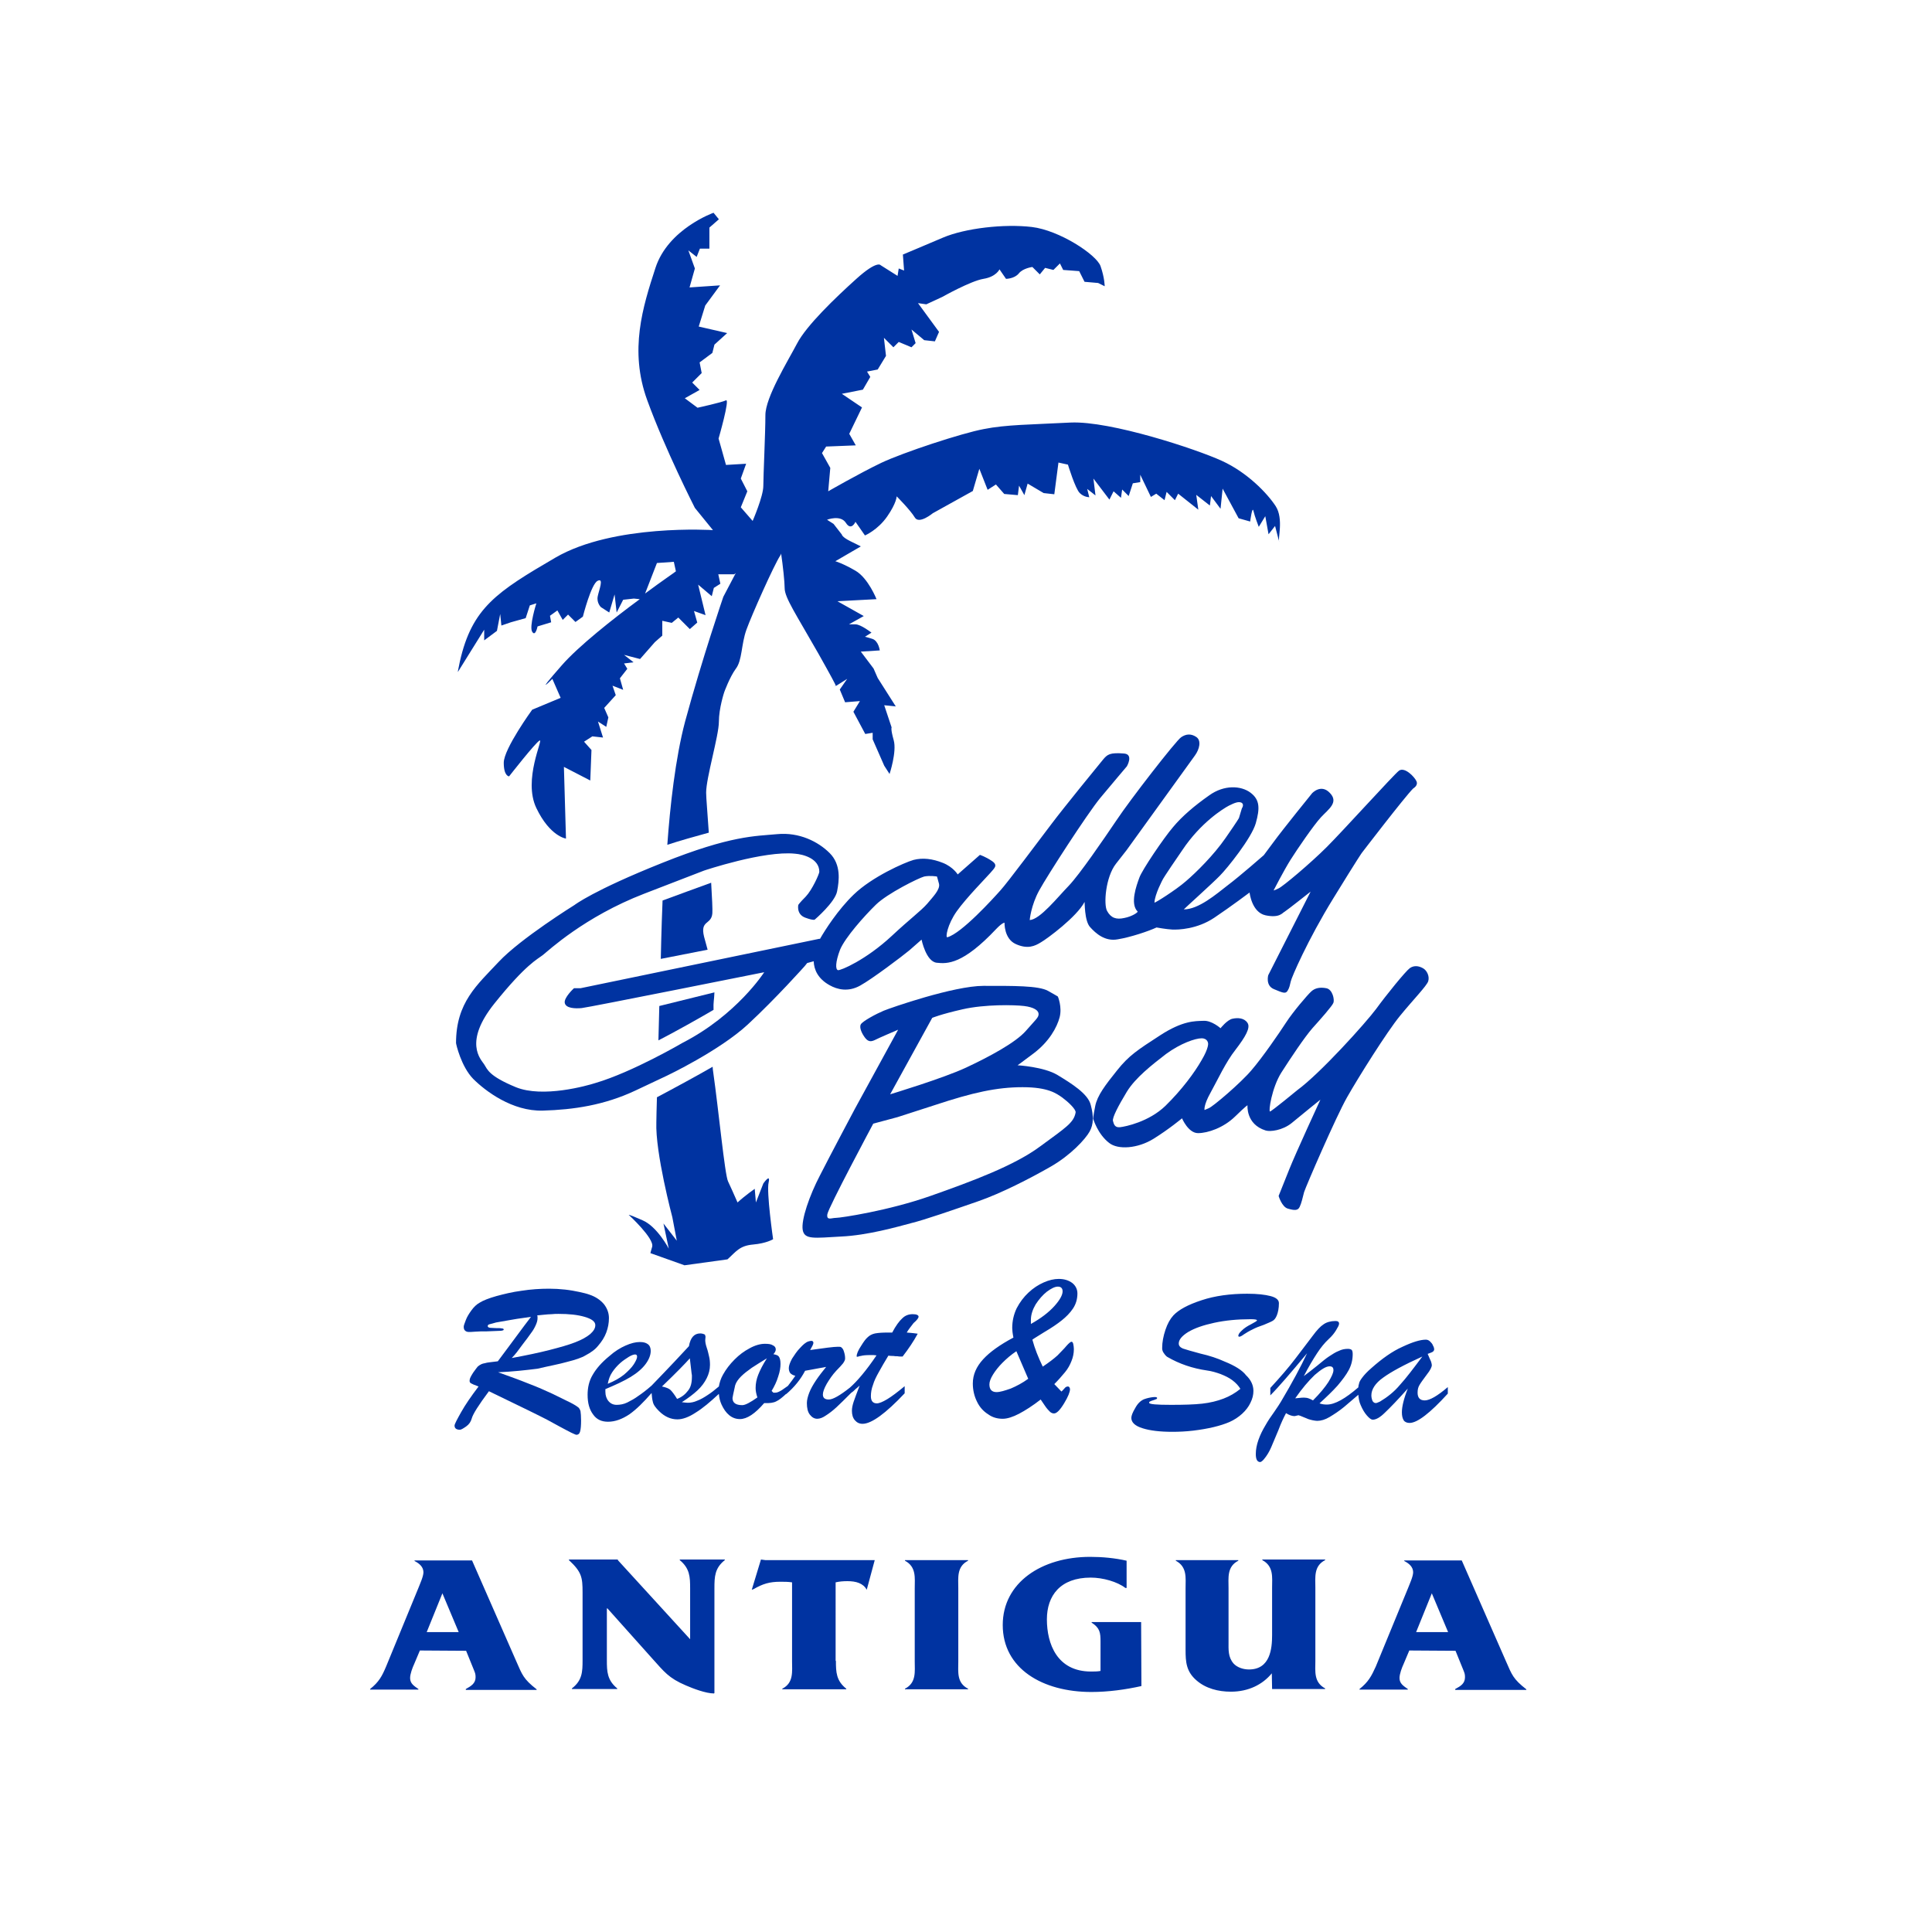 <?xml version="1.0" encoding="UTF-8"?> <svg xmlns="http://www.w3.org/2000/svg" xmlns:xlink="http://www.w3.org/1999/xlink" version="1.1" id="layer" x="0px" y="0px" viewBox="0 0 652 652" style="enable-background:new 0 0 652 652;" xml:space="preserve"> <style type="text/css"> .st0{fill:#0033A1;} .st1{fill:none;} </style> <g> <path class="st0" d="M141.7,557l-1.9,4.5c-0.6,1.3-1.4,3.4-1.4,4.8c0,1.9,1.4,2.7,2.8,3.7v0.2h-16.3v-0.2c3-2.4,4-4.3,5.4-7.6 l10.9-26.5c0.5-1.3,1.7-3.9,1.7-5.3c0-1.8-1.4-3-3-3.8v-0.2h19.4l15,34.2c1.9,4.3,2.3,5.8,6.8,9.3v0.2h-23.9V570 c1.8-1,3.3-1.9,3.3-4c0-1.1-0.2-1.5-0.6-2.5l-2.6-6.4L141.7,557L141.7,557z M149.3,537.7L149.3,537.7l-5.3,13.1h10.8L149.3,537.7z M241,571.5c-2.8,0-7.2-1.7-9.5-2.7c-5.9-2.5-7.4-4.7-11.3-9l-15.2-17h-0.2v17.5c0,3.8,0.1,6.7,3.5,9.5v0.2h-15.3v-0.2 c3.5-2.7,3.6-5.6,3.6-9.5v-22.9c0-5.1-0.3-6.9-4.6-10.9v-0.2h16.5v0.2l24.4,26.7v-17.2c0-3.8-0.1-6.7-3.5-9.5v-0.2h15.2v0.2 c-3.4,2.7-3.5,5.6-3.5,9.5v35.4H241z M282.1,560.5c0,3.8,0.1,6.7,3.5,9.4v0.2H264v-0.2c3.9-2,3.3-5.8,3.3-9.3V534 c-1.4-0.2-2.5-0.2-4-0.2c-3.6,0-5.9,0.7-9,2.5l-0.6,0.2l3.1-10.2l1.5,0.2h36.9l-2.7,10c-1.2-2.2-3.6-2.9-6.5-2.9 c-1.4,0-2.7,0.1-4,0.4V560.5L282.1,560.5z M323.4,560.7c0,3.5-0.6,7.2,3.3,9.2v0.2h-21.3v-0.2c3.9-2,3.3-5.8,3.3-9.2V536 c0-3.5,0.6-7.2-3.3-9.3v-0.2h21.3v0.2c-3.9,2-3.3,5.8-3.3,9.3V560.7z M385.2,569c-5.4,1.2-11.2,2-16.9,2 c-16.5,0-29.9-7.9-29.9-22.6c0-14.3,13.1-23,29.5-23c4.1,0,8.4,0.4,12.3,1.3v9.2h-0.4c-2.7-2.1-7.6-3.5-11.7-3.5 c-10.3,0-14.8,6.1-14.8,14.1c0,8.2,3.4,17.6,14.9,17.6c1.1,0,2.2,0,3.2-0.2V554c0-3-0.2-4.6-3-6.4v-0.2h16.7L385.2,569L385.2,569z M429.2,564.7c-3.1,3.8-7.9,6.2-13.8,6.2c-4.3,0-8.5-1.1-11.6-3.8c-3.5-3-3.7-6.3-3.7-10.3V536c0-3.5,0.6-7.2-3.3-9.3v-0.2h21.1 v0.2c-3.9,2-3.3,5.8-3.3,9.3v18.1c0,2.6-0.2,5.1,1.7,7.3c1.2,1.3,3.2,2,5.2,2c7.2,0,7.8-7.1,7.8-11.6v-16c0-3.5,0.6-7.2-3.3-9.3 v-0.2h21.2v0.2c-3.9,2-3.3,5.8-3.3,9.3v24.7c0,3.5-0.6,7.2,3.3,9.3v0.2h-17.9L429.2,564.7L429.2,564.7z M475.6,557l-1.9,4.5 c-0.6,1.3-1.4,3.4-1.4,4.8c0,1.9,1.4,2.7,2.8,3.7v0.2h-16.3v-0.2c3-2.4,4-4.3,5.5-7.6l10.9-26.5c0.5-1.3,1.7-3.9,1.7-5.3 c0-1.8-1.4-3-3-3.8v-0.2h19.4l15,34.2c1.9,4.3,2.3,5.8,6.8,9.3v0.2h-24V570c1.9-1,3.3-1.9,3.3-4c0-1.1-0.2-1.5-0.6-2.5l-2.6-6.4 L475.6,557L475.6,557z M483.2,537.7L483.2,537.7l-5.3,13.1h10.8L483.2,537.7z"></path> </g> <g> <path class="st0" d="M259.4,399c0.7-3.2-1.8,0.4-1.8,0.4l-2.5,6.4l-0.4-4.6c0,0-3.3,2.3-5.8,4.6c-1.2-2.7-2.6-5.9-3.2-7.1 c-1.1-2.2-3.2-24.2-5-36.8c-0.1-0.7-0.2-1.3-0.2-1.9c-4.3,2.5-13.3,7.4-18.8,10.3c-0.1,3.8-0.2,6.7-0.2,8.4 c-0.4,10.3,5.4,32.1,5.4,32.1l1.5,7.9l-4.5-5.8l1.8,8.5c0,0-3.9-7.5-8.9-9.6c-5-2.2-4.6-1.8-4.6-1.8s8.6,7.9,7.9,10.7 c-0.4,1.5-0.6,2-0.6,2.2l11.5,4.1l14.5-2c2.8-2.5,4-4.6,8.6-5c4.6-0.4,6.8-1.8,6.8-1.8S258.6,402.2,259.4,399L259.4,399z M219.5,422.9L219.5,422.9C219.3,422.9,219.4,423,219.5,422.9z"></path> </g> <path class="st1" d="M221.6,190.1l-4,10.3c5.9-4.4,10.3-7.4,10.3-7.4l-0.7-3.2L221.6,190.1L221.6,190.1z"></path> <path class="st0" d="M430.5,170.8c-2.8-4.3-9.6-11.4-18.2-15.3c-8.5-3.9-37.5-13.5-51-12.9c-13.5,0.7-21.8,0.7-29.3,2.2 c-7.5,1.4-27.2,7.9-34.6,11.4c-7.5,3.6-17.9,9.6-17.9,9.6l0.7-7.9l-2.8-5l1.4-2.2l10-0.4l-2.2-3.9l4.3-8.9l-6.8-4.6l7.1-1.4l2.5-4.3 l-1.1-1.8l3.6-0.7l2.8-4.6l-0.7-6.1l3.2,3.2l1.8-1.8l4.3,1.8l1.4-1.4l-1.4-4.6l4.3,3.6l3.6,0.4l1.4-3.2l-7.1-9.7l2.8,0.4l5.4-2.5 c0,0,9.6-5.4,13.9-6.1c4.3-0.7,5.4-3.2,5.4-3.2l2.2,3.2c0,0,2.8,0,4.3-1.8c1.4-1.8,4.6-2.2,4.6-2.2l2.5,2.5l1.8-2.2l2.8,0.7l2.2-2.2 l1.1,2.2l5.4,0.4l1.8,3.6l4.6,0.4l2.2,1.1c0,0,0-2.8-1.4-6.8c-1.4-3.9-13.9-12.1-23.2-13.2c-9.3-1.1-22.5,0.4-30,3.6 c-7.5,3.2-13.5,5.7-13.5,5.7l0.4,5.4l-1.8-0.7l-0.4,2.5l-5.7-3.6c0,0-1.1-1.8-8.2,4.6c-7.1,6.4-16.8,15.7-20,21.8 c-3.2,6.1-10.7,18.2-10.7,24.2s-0.7,20.4-0.7,23.9s-3.6,11.8-3.6,11.8l-4-4.6l2.2-5.4l-2.2-4.3l1.8-5l-6.8,0.4l-1.4-5l-1.1-3.9 c0,0,3.9-13.5,2.5-12.9c-1.4,0.7-9.6,2.5-9.6,2.5l-4.3-3.2l5-2.8l-2.5-2.5l3.2-3.2l-0.7-3.6l4.3-3.2l0.7-2.8l4.3-3.9l-9.6-2.2 l2.2-7.1l5-6.8l-10.3,0.7l1.8-6.4l-2.2-6.1l2.8,2.2l1.1-2.8h3.2v-7.1l3.2-2.8l-1.8-2.2c0,0-15.3,5.4-19.6,18.6 c-4.3,13.2-8.9,27.8-2.8,44.6s16.1,36.4,16.1,36.4l6.1,7.5c0,0-33.5-2.2-53.2,9.3s-28.1,16.9-32.2,35c-0.7,3.2-0.7,3.6-0.7,3.6 l8.9-14.3v3.6l4.3-3.2l1.1-5.7l0.4,3.9l3.2-1.1l5-1.4l1.4-4.3l2.2-0.7c0,0-2.5,7.9-1.4,9.6c1.1,1.8,1.8-1.8,1.8-1.8l4.6-1.4 l-0.4-2.2l2.5-1.8l1.8,3.2l1.8-1.8l2.5,2.5l2.5-1.8c0,0,2.8-11.1,5-12.1c2.2-1.1,0.4,3.2,0,5.3c-0.4,2.2,1.1,3.6,1.1,3.6l2.8,1.8 l1.8-6.1l0.7,6.1l2.2-4.3l3.6-0.4l2,0.2c-9.1,6.7-20.7,15.9-26.3,22.3c-10,11.4-3.2,4.6-3.2,4.6l2.8,6.4l-9.6,4 c0,0-9.6,13.2-9.6,17.9c0,4.6,1.8,4.6,1.8,4.6s8.9-11.4,10.3-12.1c1.4-0.7-5.7,13.2-1.1,22.8c4.6,9.6,10,10.3,10,10.3l-0.7-24.2 l8.9,4.6l0.4-10.3l-2.5-2.8l2.8-1.8l3.6,0.4l-1.7-5.4l2.8,1.8l0.7-3.2l-1.4-3.2l3.9-4.3l-1.1-3.2l3.6,1.4l-1.1-3.9l2.5-3.2l-1.1-1.8 l3.2-0.4l-3.2-2.5l5.4,1.4l5-5.7l2.5-2.2v-5l3.2,0.7l2.2-1.8l3.9,3.9l2.5-2.2l-1.1-3.9l3.9,1.4l-2.5-10.3l4.6,3.9l0.7-2.8l2.2-1.4 l-0.7-3.2h5.4l0.5-0.4l-4.2,8c0,0-7.1,20.7-12.9,42.1c-3.3,12.4-5.1,28.9-6,41.6c4.2-1.4,10-3,14-4.1c-0.4-6.3-0.9-11.7-0.9-13.5 c0-5,4.3-19.3,4.3-23.9c0-4.6,1.8-10,1.8-10s1.8-5,3.9-7.9c2.2-2.8,1.8-8.2,3.6-13.2c1.8-5,9.3-21.8,11.4-25 c0.2-0.2,0.2-0.5,0.3-0.7c0.6,4,1.2,9.6,1.2,11.7c0,3.2,3.9,8.9,11.4,22.1c4.5,8,5.7,10.3,5.9,10.9l3.8-2.4l-2.5,3.6l1.8,4.3l5-0.4 l-2.2,3.6l4,7.5l2.5-0.4v2.2l3.9,8.9l1.8,2.8c0,0,2.5-7.5,1.4-11.4c-1.1-3.9-0.7-4.3-0.7-4.3l-2.5-7.5l3.9,0.4l-6.1-9.6l-1.4-3.2 l-4.3-5.7l6.4-0.4c0,0-0.4-3.2-2.5-3.9c-2.2-0.7-2.5-0.7-2.5-0.7l2.2-1.4c0,0-3.6-2.8-5.4-2.8h-2.2l5-2.8l-8.9-5l13.2-0.7 c0,0-2.8-7.1-7.1-9.6c-4.3-2.5-6.8-3.2-6.8-3.2l8.6-5c0,0-0.7-0.4-3.6-1.8c-2.8-1.4-2.8-2.2-2.8-2.2l-2.8-3.6l-2.2-1.4 c0,0,4.6-1.8,6.4,1.1c1.8,2.8,3.2-0.4,3.2-0.4l3.2,4.6c0,0,4.3-1.8,7.5-6.4c3.2-4.6,3.2-6.8,3.2-6.8s4.6,4.6,6.1,7.1 c1.4,2.5,6.1-1.4,6.1-1.4l13.5-7.5l2.2-7.5l2.8,7.1l2.8-1.8l2.8,3.2l4.6,0.4l0.4-3.2l1.8,3.2l1.1-3.9l5.4,3.2l3.6,0.4l1.4-10.7 l3.2,0.7c0,0,2.5,8.2,4,9.6c1.4,1.4,3.2,1.4,3.2,1.4l-0.7-2.8l2.8,2.2l-0.7-5.7l5.4,7.1l1.4-2.8l2.5,2.2l0.4-2.8l2.2,2.2l1.4-4.3 l2.5-0.4v-2.5l3.6,7.5l1.8-1.1l2.8,2.2l0.7-2.8l2.8,2.8l1.1-2.2l6.8,5.4l-0.7-5l4.6,3.6l0.4-3.2l3.2,4.3l0.7-6.8l5.4,10l3.9,1.1 c0,0,0.7-5.4,1.1-3.6c0.4,1.8,1.8,5.4,1.8,5.4l2.2-3.6l1.1,6.1l2.2-2.8l1.4,5.4C431.1,182.2,433.3,175.1,430.5,170.8L430.5,170.8z M217.7,200.3l4-10.3l5.7-0.4l0.7,3.2C228.1,192.9,223.6,195.9,217.7,200.3L217.7,200.3z"></path> <path class="st0" d="M281.7,231.4l-0.1,0.1C281.6,231.5,281.9,231.8,281.7,231.4z"></path> <g> <path class="st0" d="M238.8,320.5c-0.4-1.5-0.8-3-1.2-4.4c-1.4-5.7,2.5-3.9,2.8-7.9c0.1-1.2-0.1-5.2-0.4-10.3 c-4.9,1.8-11.6,4.2-16.4,6c-0.1,2.3-0.4,10-0.6,19.7L238.8,320.5L238.8,320.5z M241.1,334.9l-18.6,4.6c-0.1,3.9-0.2,7.9-0.3,11.6 c5.1-2.6,14.2-7.7,18.6-10.3C240.7,338,241,337.7,241.1,334.9L241.1,334.9z"></path> </g> <g> <path class="st1" d="M413.6,282.9c4-5.8,4.5-6.7,4.5-6.7l1-3.3c0,0,0.8-1.4-0.1-1.9c-1-0.6-2.4,0-4.3,1c-2,1-9.5,5.7-15.7,15 c-6.2,9.3-6.6,9.9-6.6,9.9s-2.7,5-2.7,7.9c0,0.3,7.2-4.3,10.6-7.2C403.6,294.5,409.6,288.7,413.6,282.9L413.6,282.9z M346.1,347.8 c3.5-4,4.3-4.6,4.3-5.7c0-1.1-1.5-2.2-4.9-2.7c-3.3-0.4-13.2-0.6-20.7,1.1c-7.5,1.7-10.3,2.9-10.3,2.9l-14.2,25.7 c0,0,17.9-5.4,25.6-9C333.6,356.6,342.7,351.9,346.1,347.8z M282.7,327.5c0.8,0.3,9.5-3.3,18.2-11.6c6.1-5.8,9.9-8.5,11.9-10.8 c2.1-2.4,4.5-4.8,4-6.7c-0.4-1.9-0.7-2.5-0.7-2.5s-2.4-0.4-4.3,0c-2,0.4-12.4,5.7-16.3,9.5c-3.9,3.8-10.5,11-12.1,15.2 C281.9,324.7,281.9,327.2,282.7,327.5L282.7,327.5z M358.4,370.2c-2-1.4-4.8-3.5-13.4-3.5c-8.6,0-16.8,1.8-29.5,6l-12.7,4.1 l-8.2,2.2c0,0-15.2,28.4-15.5,30.6c-0.2,2.2,1.4,1.2,2.9,1.2s17.7-2.4,31.9-7.4c14.2-5,28.4-10.3,37-16.7 c8.6-6.4,11.4-8.1,11.8-11.7C363,374.1,360.4,371.6,358.4,370.2L358.4,370.2z M407.8,352.1c0,0-0.1-1.7-2.2-1.7s-7.1,1.7-12,5.3 c-4.9,3.6-10.3,7.9-13.2,12.7c-2.9,4.7-5,8.8-4.7,9.9s0.6,2.4,2.4,2.1c1.8-0.3,9.7-1.8,15.3-7.2c5.6-5.4,9.7-11.1,12.2-15.3 C408.1,353.7,407.8,352.1,407.8,352.1L407.8,352.1z"></path> <path class="st0" d="M480.3,326.8c-1.2-0.7-2.9-1.2-4.5-0.1c-1.5,1.1-7.9,9-11.4,13.8c-3.5,4.7-18.8,21.7-26.6,27.4 c0,0-8.6,7.1-9.2,7.2c-0.6,0.1,0.6-8,3.8-13.1c3.2-5,7.8-11.9,10.5-15c2.7-3,6.7-7.5,7.1-8.6s-0.3-4.5-2.4-4.9 c-2.1-0.4-3.8-0.1-5.1,1.1s-6.1,6.8-8.5,10.5s-7.9,11.7-11.6,16c-3.6,4.3-13.1,12.4-14.5,12.9l-1.4,0.6c0,0-0.4-1.5,2-5.8 c2.4-4.3,5.1-10.3,8.5-14.6c3.3-4.3,5.1-7.4,4-9c-1.1-1.7-3.3-1.8-5.1-1.4c-1.8,0.4-4,3.2-4,3.2s-3-2.7-5.8-2.5 c-2.8,0.1-6.9-0.1-14.6,4.9s-10.5,6.8-14.5,11.8c-4,5-6.7,8.5-7.4,12.1s-0.7,4.2-0.7,4.2s1.5,5.2,5.4,8.2c3,2.4,9.7,1.9,15-1.4 s9.6-6.9,9.6-6.9s2.1,5,5.4,5c3.3,0,8.6-1.8,12.5-5.6c3.9-3.8,4.2-3.8,4.2-3.8s-0.6,6.4,6.1,8.5c1.5,0.5,5.7,0,8.8-2.5 c3-2.5,9.7-7.9,9.7-7.9s-8.4,18.2-10.5,23.5c-2.1,5.3-3.6,9-3.6,9s1.1,3.8,3.2,4.3c2.1,0.6,3.3,0.7,3.9-0.6c0.6-1.2,1-3.1,1.5-5 c0.6-1.9,10.7-25.3,14.5-32c3.8-6.7,13.4-22,17.8-27.4s9.2-10.3,9.6-11.8C482.5,329.4,481.5,327.5,480.3,326.8L480.3,326.8z M393.3,373.2c-5.6,5.4-13.5,7-15.3,7.2c-1.8,0.2-2.1-1-2.4-2.1c-0.3-1.1,1.8-5.1,4.7-9.9c2.9-4.7,8.4-9,13.2-12.7 c4.9-3.6,9.9-5.3,12-5.3s2.2,1.7,2.2,1.7s0.3,1.5-2.2,5.7C403.1,362,398.9,367.7,393.3,373.2L393.3,373.2z"></path> <path class="st0" d="M356.9,362.8c-4.6-2.8-13.5-3.3-13.5-3.3s0.1,0,5.4-4c5.3-4,7.9-8.8,8.8-12.2c0.9-3.5-0.6-7-0.6-7 s-0.1-0.1-3.3-1.9s-11.8-1.7-21.8-1.7c-10,0-31.3,7.4-33.7,8.4c-2.4,1-7.1,3.5-7.7,4.6c-0.6,1.1,0.4,3.2,1.5,4.6 c1.1,1.4,2.1,1.2,3.2,0.7c1.1-0.6,7.9-3.5,7.9-3.5l-14.6,26.7c0,0-8.4,15.8-11.8,22.5c-3.5,6.7-6.4,15-5.8,18.4 c0.6,3.3,3.9,2.7,12.9,2.2c9-0.4,19.1-3.3,23.6-4.5c4.6-1.1,14.9-4.7,22.7-7.4c7.8-2.7,17.7-7.8,24.5-11.7 c6.8-3.9,11.7-9.3,13.1-11.8c1.4-2.5,1.4-5.3,0.4-9C367.2,369.1,361.5,365.6,356.9,362.8L356.9,362.8z M314.6,343.5 c0,0,2.8-1.2,10.3-2.9c7.5-1.7,17.4-1.5,20.7-1.1c3.3,0.4,4.9,1.5,4.9,2.7s-0.8,1.7-4.3,5.7c-3.5,4-12.5,8.8-20.2,12.4 c-7.7,3.6-25.6,9-25.6,9L314.6,343.5z M351,386.9c-8.6,6.4-22.8,11.7-37,16.7s-30.3,7.4-31.9,7.4c-1.5,0-3.2,1-2.9-1.2 c0.3-2.2,15.5-30.6,15.5-30.6l8.2-2.2l12.7-4.1c12.7-4.2,20.8-6,29.5-6c8.6,0,11.4,2.1,13.4,3.5c1.9,1.4,4.6,3.9,4.5,5 C362.4,378.9,359.7,380.5,351,386.9L351,386.9z"></path> <path class="st0" d="M272.4,325l2.2-0.6c0.1,2.8,1.4,5.9,5.4,8.1c2.5,1.4,6.2,2.4,10.3,0.1c4-2.2,14.2-9.9,16.6-11.9 c2.4-2.1,4.1-3.6,4.1-3.6s1.5,7.4,5.1,7.8c3.6,0.4,8.8,0.6,20.1-11.4c2.1-2.2,2.8-2.1,2.8-2.1s-0.2,5.4,3.8,7.2 c4,1.8,6.4,0.7,8.5-0.6c2.1-1.2,12.1-8.6,14.7-13.6c0.1-0.3-0.1,6.4,1.9,8.5c1.9,2.1,5,4.9,9.3,4.1c4.3-0.7,10.3-2.7,13.1-4 c0,0,3.3,0.6,5.3,0.7c2,0.1,8.4-0.1,14.2-4c5.8-3.9,11.9-8.5,11.9-8.5s0.7,6.7,5.4,7.7c4.8,1,5.7-0.9,6.4-1.2 c0.7-0.4,8.8-6.8,8.8-6.8L428,329.1c0,0-1,3.5,1.9,4.7c2.9,1.2,3.9,1.7,4.6,0.6c0.7-1.1,0.8-2,1.1-3.2c0.2-1.2,5.7-14,14.4-28.1 c8.6-14,9.6-15.3,9.6-15.3s14.4-18.8,17.3-21.7c0.1-0.1,1.8-1,1.1-2.5c-0.7-1.5-4-4.9-5.9-3.5c-1.8,1.4-18.8,20.2-24.3,25.7 c-5.6,5.6-14.9,13.4-16.3,14c-1.4,0.7-1.7,0.7-1.7,0.7s3.5-6.8,5.7-10.3c2.2-3.5,7.8-11.7,10.3-14.4s6.1-5,3-8.2 c-3-3.2-6,0.1-6,0.1s-9.9,12.2-13.1,16.6l-3.2,4.3c0,0-8.1,7.1-12.1,10.1c-4,3.1-9.9,8.2-14.9,8.2c-0.1,0,9.9-9,12.2-11.4 c2.4-2.4,10.7-12.7,12.1-17.7c1.4-5,1.4-7.9-1.8-10.3c-3.2-2.4-8.9-2.7-13.9,0.9c-5,3.5-9.2,7.1-12.2,10.7 c-3.1,3.6-10.5,14.5-11.4,17.1c-1,2.7-3.2,8.8-0.6,11.4c0.3,0.2-1.8,1.7-4.5,2.2c-2.7,0.6-4.5,0-5.8-2.4c-1.2-2.2-0.5-11.4,3-15.9 c3.5-4.5,3.6-4.6,3.6-4.6s21.6-29.9,23.1-32c1.5-2.1,2.2-5,0.4-6.2c-1.8-1.2-3.5-1-5.1,0.1c-1.7,1.1-17.3,21.2-21.8,28 c-4.6,6.8-12.4,18.2-16.1,22.1c-3.8,3.9-9.7,11.4-13.2,11.6c0,0,0.4-4.9,3.2-10c2.8-5.1,16.1-25.7,20.6-31.2c4.5-5.4,9-10.7,9-10.7 s2.3-4-0.9-4.3c-4.9-0.4-5.7,0.3-7.2,2.1c-1.5,1.8-13.4,16.4-17.3,21.6c-3.9,5.1-14.9,19.9-17.3,22.5c-2.4,2.7-13.1,14.5-17.9,15.8 c-0.7,0.2,0-4.3,3.2-8.8s10-11.4,11.3-12.9c1.2-1.5,2.8-2.5,0.6-4c-2.2-1.5-4.1-2.1-4.1-2.1l-7.5,6.6c0,0-1.5-2.5-5-3.9 c-3.5-1.4-6.8-1.8-9.9-1c-3.1,0.9-14,5.7-20.2,11.7c-5.3,5.1-9.7,12-11.4,15l-0.1-0.1l-80.7,16.7h-2.2c0,0-3.5,3.2-3.1,5 c0.4,1.8,3.5,1.9,5.7,1.7c2.2-0.2,61.6-12.1,61.6-12.1s-9.2,14.4-27.5,23.8c0,0-16.9,9.9-29.5,13.6c-2.8,0.9-17.7,5.1-26.8,1.4 c-9.2-3.8-9.6-6-10.7-7.7c-1.1-1.7-7.1-7.4,3.5-20.6c10.6-13.2,14.5-14.9,16.3-16.3c1.8-1.4,14-12.9,34.2-20.7l20.2-7.8 c0,0,20.2-6.8,30.7-5.7c2.7,0.2,8.2,1.6,8.2,6.1c0,0.7-2.4,6.1-4.6,8.4c-2.2,2.2-2.5,2.8-2.5,2.8s-0.7,3.2,2.4,4.3 c3,1.1,3.2,0.6,3.2,0.6s6.8-5.8,7.5-9.5c0.7-3.6,1.4-9-2.5-12.9s-10.3-7.1-17.7-6.4c-7.4,0.7-15.6,0.4-38.8,9.7 c-23.3,9.3-29.6,14.2-29.6,14.2s-18.2,11.3-25.6,19.2c-7.3,7.8-14.4,13.7-14.4,27.4c0,0.3,1.7,7.9,5.8,12.1 c4.1,4.1,13.2,11,23.5,10.7s20.7-1.8,31.3-6.8l10.6-5c0,0,17.7-8.4,27.3-17.3c9.6-8.9,19.2-19.7,19.2-19.7L272.4,325L272.4,325z M392.4,296.8c0,0,0.2-0.6,6.6-9.9c6.2-9.3,13.8-14,15.7-15c2-1,3.3-1.5,4.3-1c1,0.6,0.1,1.9,0.1,1.9l-1,3.3c0,0-0.4,0.8-4.5,6.7 c-4,5.8-10,11.7-13.4,14.6c-3.3,2.9-10.6,7.5-10.6,7.2C389.7,301.8,392.4,296.8,392.4,296.8L392.4,296.8z M283.5,320.5 c1.7-4.1,8.2-11.4,12.1-15.2c3.9-3.8,14.4-9,16.3-9.5c2-0.4,4.3,0,4.3,0s0.2,0.6,0.7,2.5c0.4,1.9-2,4.3-4,6.7 c-2.1,2.4-5.8,5.1-11.9,10.8c-8.8,8.2-17.4,11.8-18.2,11.6C281.9,327.2,281.9,324.7,283.5,320.5L283.5,320.5z"></path> </g> <g> <path class="st1" d="M355.9,440.8c1.9-2.1,2.8-3.8,2.8-5c0-1.1-0.6-1.6-1.6-1.6c-1,0-2.2,0.6-3.7,1.7c-1.5,1.1-2.8,2.5-3.8,4.3 c-1.1,1.7-1.6,3.5-1.6,5.2v1.4C351.3,444.9,353.9,442.9,355.9,440.8L355.9,440.8z M338.4,459.8c-1.4,1.4-2.4,2.7-3.2,4 c-0.8,1.3-1.2,2.4-1.2,3.3c0,1.7,0.8,2.6,2.4,2.6c1.2,0,2.7-0.4,4.8-1.2c2-0.7,4-1.9,6-3.3c-1.1-2.4-2.4-5.5-4-9.3 C341.3,457.1,339.8,458.4,338.4,459.8L338.4,459.8z M214,460.4c0.7-1.1,1.1-1.9,1.1-2.5c0-0.6-0.2-0.8-0.7-0.8 c-0.4,0-1.1,0.2-2.1,0.8c-1,0.6-1.9,1.2-2.9,2.1c-1,0.9-1.9,1.9-2.7,3.1c-0.8,1.2-1.3,2.5-1.5,3.8c2.2-0.8,4-1.9,5.5-3.1 C212.1,462.7,213.2,461.5,214,460.4L214,460.4z M250,464.7c-1,1-1.6,2-2,3c-0.6,2.7-0.9,4-0.9,4.3c0,1.5,1.1,2.4,3.3,2.4 c1,0,2.7-0.9,5.1-2.6c-0.4-1.1-0.6-2.2-0.6-3.2c0-1.5,0.3-3,0.9-4.5c0.6-1.5,1.5-3.3,2.7-5.3c-2,1.2-3.6,2.2-5.1,3.2 C252.2,462.7,251,463.7,250,464.7L250,464.7z M450.1,462.5c0-0.9-0.4-1.3-1.3-1.3c-1.2,0-2.8,1-5,2.9s-4.3,4.6-6.6,7.9 c1.7-0.2,2.9-0.2,3.5-0.2c0.6,0.1,1.4,0.4,2.5,0.9c2.4-2.4,4.1-4.5,5.3-6.2C449.6,464.7,450.1,463.4,450.1,462.5L450.1,462.5z M466.7,464.9c-2.6,2-4,4-4,6c0,0.7,0.1,1.4,0.4,1.9c0.2,0.5,0.6,0.7,1.1,0.7c0.2,0,0.7-0.2,1.4-0.5c2.5-1.5,4.8-3.3,6.8-5.7 c2-2.4,4.5-5.5,7.4-9.5C473.8,460.6,469.4,462.9,466.7,464.9z M194.2,453.2c2.3-0.9,4-1.8,5.1-2.8c1.2-1,1.7-2,1.7-3 c0-1.2-1.2-2.1-3.6-2.8c-2.4-0.7-5.4-1-8.8-1c-0.7,0-1.5,0-2.3,0.1c-0.8,0.1-1.7,0.1-2.8,0.2c-1.1,0.1-1.8,0.2-2.1,0.2 c0,0.2,0.1,0.3,0.1,0.4v0.6c0,0.7-0.2,1.4-0.6,2.3c-0.4,0.9-0.9,1.7-1.6,2.7c-0.7,0.9-1.6,2.2-2.9,3.9c-1.3,1.7-2.5,3.2-3.6,4.6 c5-0.9,9.2-1.9,12.7-2.7C189.1,454.9,191.9,454,194.2,453.2L194.2,453.2z M233.5,464.8v-0.6c0-0.2-0.1-0.4-0.1-0.6l-0.6-5.1 c-1.5,1.7-4.6,4.8-9.4,9.5c1.4,0.3,2.4,0.7,2.9,1.2c0.5,0.5,1.2,1.5,2.2,3c1.6-0.7,2.8-1.5,3.7-2.7 C233.1,468.3,233.5,466.7,233.5,464.8L233.5,464.8z"></path> <path class="st0" d="M191.4,459.6c2.8-0.7,4.9-1.4,6.2-2.2c1.7-0.9,3.2-1.9,4.3-3.3c1.2-1.4,2.1-2.8,2.7-4.4 c0.6-1.6,0.9-3.2,0.9-4.9c0-1.7-0.6-3.3-1.7-4.7c-1.2-1.4-2.8-2.5-4.9-3.2c-0.8-0.3-2-0.6-3.4-0.9c-1.4-0.3-3-0.6-4.8-0.8 c-1.8-0.2-3.6-0.3-5.4-0.3c-3,0-6.1,0.2-9.3,0.7c-3.1,0.4-5.9,1.1-8.5,1.8c-2.5,0.7-4.5,1.5-5.6,2.2c-1.1,0.6-2,1.5-2.8,2.6 c-0.8,1.1-1.5,2.2-1.9,3.3c-0.4,1.1-0.7,1.8-0.7,2.2c0,0.6,0.1,1,0.4,1.3c0.3,0.3,0.7,0.5,1.3,0.5c0.4,0,1.1,0,2.2-0.1 s2.3-0.1,3.8-0.1c2.7-0.1,4.3-0.2,4.9-0.2c0.6-0.1,0.9-0.2,0.9-0.4c0-0.2-0.2-0.4-0.7-0.4c-0.4-0.1-1.1-0.1-1.9-0.1 c-0.8,0-1.5-0.1-2-0.1c-0.5-0.1-0.8-0.2-0.8-0.6c0-0.3,0.2-0.5,0.6-0.6c0.4-0.1,1.2-0.3,2.2-0.6c1.1-0.2,2.4-0.4,4-0.7 c1.5-0.3,4.1-0.7,7.8-1.2c-1.2,1.6-3,3.9-5.1,6.8s-4.2,5.6-6.1,8.2c-2.3,0.3-3.7,0.4-4.2,0.6c-0.5,0.1-1,0.2-1.4,0.4 c-0.4,0.2-0.9,0.5-1.2,0.8c-0.3,0.4-0.8,1-1.5,2c-0.7,1.1-1.2,2-1.2,2.5c-0.1,0.6,0.1,0.9,0.4,1.1c0.3,0.2,1.2,0.6,2.6,1.1 c-2.5,3.3-4.5,6.2-5.9,8.7c-1.4,2.5-2.2,4-2.2,4.5c0,0.9,0.6,1.4,1.8,1.4c0.4,0,1.1-0.4,2.1-1.1c1-0.7,1.6-1.6,1.9-2.7 c0.4-1.5,2.3-4.5,5.8-9.2l13.4,6.5c2.8,1.4,4.9,2.4,6.2,3.1c1.3,0.7,2.8,1.5,4.4,2.4c1.6,0.9,2.9,1.5,3.8,2 c0.9,0.4,1.5,0.7,1.7,0.7c0.7,0,1.1-0.4,1.3-1.2s0.3-2,0.3-3.6c0-1.5-0.1-2.5-0.2-3.2c-0.2-0.6-0.5-1.2-1.1-1.5 c-0.5-0.4-1.7-1.1-3.4-1.9c-1.2-0.6-2.9-1.4-5.1-2.5c-2.2-1-4.8-2.2-8-3.4c-3.2-1.3-6.6-2.5-10.2-3.8c4.9-0.2,9.3-0.7,13.3-1.2 C185.2,461,188.6,460.4,191.4,459.6z M176.3,453.8c1.3-1.7,2.3-3,2.9-3.9c0.7-0.9,1.2-1.8,1.6-2.7c0.4-0.9,0.6-1.6,0.6-2.3v-0.6 c0-0.1-0.1-0.3-0.1-0.4c0.3,0,1-0.1,2.1-0.2s2-0.2,2.8-0.2c0.8-0.1,1.5-0.1,2.3-0.1c3.5,0,6.4,0.3,8.8,1c2.4,0.7,3.6,1.6,3.6,2.8 c0,1.1-0.6,2-1.7,3c-1.2,1-2.8,1.9-5.1,2.8c-2.3,0.9-5.2,1.7-8.7,2.6c-3.5,0.9-7.8,1.8-12.7,2.7C173.9,457.1,175,455.6,176.3,453.8 L176.3,453.8z"></path> <path class="st0" d="M310,444.4c0-0.6-0.7-0.9-2-0.9c-1.3,0-2.5,0.4-3.5,1.4c-1,0.9-2.2,2.5-3.4,4.8h-1.5c-1.9,0-3.2,0.1-4.3,0.3 c-1,0.2-1.9,0.7-2.5,1.3c-0.7,0.6-1.4,1.6-2.2,2.9c-1,1.5-1.5,2.7-1.5,3.5c0,0.1,0.1,0.2,0.1,0.2c0.1,0,0.2-0.1,0.5-0.1 c0.2-0.1,0.5-0.2,0.8-0.2c0.7-0.2,1.7-0.3,3.2-0.3h1.1c0.3,0,0.6,0.1,1,0.1c-3.5,5.2-6.6,8.8-9,10.9c-3.3,2.6-5.7,4-7.1,4 s-2-0.6-2-1.7c0-0.8,0.4-2,1.3-3.6c0.9-1.5,1.9-3,3.2-4.4c1.1-1.1,1.8-1.9,2.3-2.5c0.4-0.6,0.7-1.1,0.7-1.6c0-0.8-0.1-1.5-0.4-2.4 c-0.2-0.8-0.6-1.2-1-1.5c-0.2-0.1-0.6-0.1-1.1-0.1c-1.3,0-4.4,0.4-9.3,1.1c0.7-1.2,1.1-2,1.1-2.4c0-0.4-0.2-0.7-0.7-0.7 c-0.3,0-0.6,0.1-1,0.2c-0.9,0.3-1.8,1.1-2.8,2.2c-1.1,1.1-1.9,2.4-2.7,3.6c-0.7,1.3-1.1,2.4-1.1,3.2c0,0.7,0.2,1.3,0.5,1.7 c0.4,0.4,0.9,0.7,1.7,0.9c-0.6,0.9-1.5,2.1-2.5,3.4c-1,0.7-1.7,1.2-2,1.4c-0.3,0.2-0.7,0.4-1.1,0.6c-0.4,0.2-0.8,0.3-1.2,0.3h-0.6 l-0.6-0.6c0.9-1.5,1.7-3.1,2.2-4.8c0.6-1.7,0.8-3.2,0.8-4.3c0-1.2-0.2-1.9-0.5-2.4s-0.9-0.7-1.9-0.9c0.6-0.6,0.8-1.2,0.8-1.6 c0-0.6-0.3-1.1-1-1.4c-0.6-0.4-1.5-0.5-2.7-0.5c-1.5,0-3.3,0.5-5.1,1.5c-1.9,1-3.5,2.2-5.1,3.8c-1.6,1.6-2.9,3.3-3.9,5.1 c-0.8,1.4-1.2,2.8-1.4,4c-1.4,1.2-2.7,2.2-3.8,2.9c-1.2,0.8-2.4,1.5-3.5,1.9c-1.1,0.5-2.2,0.7-3.2,0.7c-0.5,0-1.2-0.1-2-0.2 c2.2-1.4,3.9-2.7,5.3-4c1.4-1.3,2.4-2.7,3.1-4.1c0.7-1.4,1.1-2.9,1.1-4.5c0-1.1-0.1-2-0.3-2.8c-0.2-0.8-0.4-1.9-0.8-3 c-0.4-1.2-0.5-2-0.5-2.5c0-0.5,0.1-0.9,0.1-1.2l-0.2-0.7c-0.6-0.3-1.1-0.4-1.6-0.4c-2,0-3.3,1.4-3.8,4.3c-2.3,2.5-6.5,7-12.6,13.3 c-1.7,1.5-3.3,2.7-4.5,3.5c-1.2,0.9-2.5,1.6-3.7,2.2c-1.2,0.6-2.5,0.8-3.6,0.8s-2-0.4-2.7-1.2c-0.7-0.8-1.1-1.9-1.1-3.2v-0.9 c3.3-1.4,6.2-2.7,8.5-4.1s4-2.9,5.1-4.4c1.1-1.5,1.7-3,1.7-4.4c0-1-0.3-1.8-1-2.3c-0.7-0.5-1.5-0.7-2.7-0.7c-1.4,0-3,0.4-4.8,1.2 s-3.6,1.9-5.4,3.5c-2.7,2.2-4.5,4.3-5.7,6.4c-1.2,2-1.7,4.3-1.7,6.7c0,2.8,0.6,5,1.9,6.7c1.2,1.7,2.9,2.4,5,2.4 c2.4,0,4.8-0.9,7.2-2.5c2.4-1.7,4.8-4.1,7.5-7.2c0.1,1.2,0.2,2.2,0.4,2.9c0.2,1.1,1,2.1,2.1,3.2c1.9,1.9,4,2.8,6.2,2.8 c1.7,0,3.8-0.7,6.2-2.3c2.3-1.4,4.9-3.6,7.8-6.3c0.1,1.3,0.4,2.5,0.9,3.6c0.7,1.5,1.5,2.7,2.6,3.6c1.1,0.9,2.3,1.3,3.6,1.3 c2.4,0,5.1-1.8,8.2-5.4c1.8,0.1,3.2-0.1,4.1-0.6c0.9-0.4,2-1.3,3.3-2.5v0.1c2.8-2.4,4.9-5,6.4-7.9c0.5-0.1,1.2-0.2,2.2-0.4 c0.9-0.2,1.8-0.3,2.7-0.5c0.8-0.1,1.6-0.3,2.2-0.4c-1.2,1.5-2.4,3-3.4,4.5c-1,1.5-1.8,2.9-2.3,4.2s-0.8,2.5-0.8,3.5 c0,1.7,0.3,3,1,3.9c0.7,0.9,1.5,1.4,2.5,1.4c0.9,0,1.9-0.4,2.9-1.1c1.1-0.7,2.3-1.6,3.6-2.8c1.3-1.2,2.9-2.8,4.9-4.8 c0.1-0.1,0.2-0.2,0.4-0.3c0.3-0.2,0.6-0.5,0.8-0.7c0.2-0.2,0.5-0.5,0.8-0.7c0.3-0.2,0.6-0.6,0.9-0.8c-0.9,2.4-1.6,4.2-2,5.4 c-0.4,1.2-0.6,2.2-0.6,3.1c0,1.3,0.3,2.4,1,3.2s1.5,1.2,2.6,1.2c3,0,7.8-3.5,14.2-10.3v-2.4c-2.4,2-4.4,3.5-5.9,4.4 c-1.5,0.9-2.7,1.4-3.5,1.4c-1.3,0-2-0.8-2-2.4c0-1.2,0.2-2.5,0.7-3.8c0.4-1.4,1.1-2.8,2-4.4c0.9-1.6,1.9-3.4,3.2-5.5 c0.7,0.1,1.2,0.1,1.7,0.1c0.4,0.1,0.9,0.1,1.4,0.1c0.4,0.1,1,0.1,1.7,0.1c2-2.6,3.7-5.1,5.1-7.7c-0.4-0.1-0.9-0.1-1.5-0.2 c-0.6-0.1-1.4-0.1-2.2-0.2c0.5-0.9,1.3-1.9,2.3-3.2C309.5,445.5,310,444.7,310,444.4L310,444.4z M206.6,463.1 c0.8-1.2,1.7-2.2,2.7-3.1c1-0.9,2-1.5,2.9-2.1c1-0.6,1.7-0.8,2.1-0.8c0.5,0,0.7,0.2,0.7,0.8c0,0.5-0.4,1.4-1.1,2.5 c-0.7,1.1-1.9,2.3-3.3,3.5c-1.5,1.2-3.3,2.2-5.5,3.1C205.4,465.5,205.8,464.3,206.6,463.1L206.6,463.1z M228.5,472.1 c-0.9-1.5-1.7-2.5-2.2-3c-0.5-0.5-1.5-0.9-2.9-1.2c4.8-4.6,8-7.9,9.4-9.5l0.6,5.1c0,0.2,0.1,0.4,0.1,0.6v0.6c0,2-0.4,3.5-1.3,4.6 C231.3,470.5,230.1,471.5,228.5,472.1L228.5,472.1z M255.9,463.9c-0.6,1.5-0.9,3-0.9,4.5c0,1,0.2,2,0.6,3.2 c-2.4,1.7-4.1,2.6-5.1,2.6c-2.2,0-3.3-0.8-3.3-2.4c0-0.2,0.3-1.6,0.9-4.3c0.3-1,1-2,2-3c1-1,2.2-1.9,3.6-2.9c1.4-0.9,3.1-2,5.1-3.2 C257.4,460.6,256.5,462.4,255.9,463.9L255.9,463.9z M358.3,445.6c1.5-1.2,2.8-2.5,3.8-4c1-1.5,1.5-3.2,1.5-5.1 c0-1.4-0.6-2.6-1.7-3.5c-1.2-0.9-2.7-1.4-4.6-1.4c-1.6,0-3.3,0.4-5.1,1.2c-1.8,0.8-3.5,1.9-5.1,3.4s-2.9,3.2-4,5.3 c-1,2.1-1.5,4.3-1.5,6.7c0,0.6,0.1,1.7,0.4,3.2c-4.5,2.4-7.9,4.8-10.2,7.3c-2.3,2.5-3.5,5.2-3.5,8.2c0,2.2,0.5,4.3,1.4,6.1 c0.9,1.9,2.2,3.3,3.8,4.3c1.5,1.1,3.2,1.5,4.9,1.5c1.5,0,3.4-0.6,5.5-1.7s4.6-2.7,7.3-4.8c0.4,0.6,0.9,1.3,1.5,2.2 c0.6,0.9,1.2,1.5,1.6,1.9c0.4,0.4,0.9,0.6,1.4,0.6c0.9,0,2-1.1,3.4-3.4c1.4-2.3,2-3.9,2-4.8c0-0.2-0.1-0.4-0.2-0.6 c-0.1-0.2-0.3-0.3-0.6-0.3c-0.2,0-0.4,0.1-0.6,0.2c-0.2,0.1-0.4,0.4-0.7,0.7c-0.3,0.4-0.6,0.6-0.8,0.8l-2.4-2.5 c1.4-1.4,2.6-2.8,3.6-4c1-1.2,1.7-2.5,2.2-3.8c0.5-1.2,0.8-2.6,0.8-4c0-0.6-0.1-1.2-0.2-1.7c-0.1-0.5-0.3-0.8-0.6-0.8 c-0.3,0-0.9,0.5-1.7,1.4c-0.8,1-1.9,2-3,3.2c-1.2,1.1-2.9,2.4-5,3.8c-1.5-3.1-2.7-6.1-3.5-9.1c0.5-0.4,1.9-1.2,4.1-2.6 C354.9,448.1,356.8,446.8,358.3,445.6L358.3,445.6z M341.1,468.6c-2,0.7-3.6,1.2-4.8,1.2c-1.6,0-2.4-0.9-2.4-2.6 c0-0.9,0.4-2,1.2-3.3c0.8-1.3,1.9-2.7,3.2-4c1.4-1.4,2.9-2.7,4.7-3.9c1.6,3.8,3,6.9,4,9.3C345.1,466.7,343,467.8,341.1,468.6 L341.1,468.6z M347.9,446.8v-1.4c0-1.7,0.6-3.5,1.6-5.2c1.1-1.7,2.4-3.2,3.8-4.3c1.5-1.1,2.7-1.7,3.7-1.7c1.1,0,1.6,0.6,1.6,1.6 c0,1.2-0.9,2.9-2.8,5C353.9,442.9,351.3,444.9,347.9,446.8L347.9,446.8z M413.3,459.5c-2.4-1.1-5.1-2-8.2-2.7c-3-0.8-5-1.4-5.9-1.7 c-0.9-0.4-1.4-0.9-1.4-1.7c0-1.3,1.1-2.6,3.2-3.9c2.2-1.3,5.1-2.3,8.8-3.1s7.8-1.2,12.2-1.2c1.4,0,2.2,0.1,2.2,0.4 c0,0.2-0.7,0.6-2,1.3c-1.2,0.6-2.3,1.3-3.1,2.1c-0.9,0.8-1.2,1.4-1.2,1.8c0,0.2,0.1,0.3,0.4,0.3c0.2,0,0.7-0.2,1.5-0.8 c0.8-0.5,1.7-1.1,2.8-1.6c1.1-0.6,2.4-1.1,3.9-1.6c1.4-0.6,2.4-1,2.9-1.3c0.6-0.3,1.1-0.9,1.5-1.9s0.7-2.4,0.7-4.1 c0-1.1-0.9-1.9-2.8-2.4c-1.9-0.5-4.5-0.8-7.9-0.8c-5.7,0-10.9,0.7-15.4,2.2c-4.6,1.5-7.7,3.2-9.5,5.1c-1.1,1.2-2,2.8-2.7,4.9 c-0.7,2.1-1.1,4.1-1.1,6.2c0,0.6,0.2,1.2,0.6,1.7c0.4,0.6,0.8,1,1.1,1.2c4.1,2.4,8.6,3.9,13.4,4.6c1.6,0.2,3.2,0.7,4.6,1.2 c1.5,0.6,2.8,1.2,4,2.1c1.2,0.9,2.1,1.9,2.7,2.9c-1.7,1.4-3.6,2.5-5.7,3.3c-2.1,0.8-4.5,1.4-7.2,1.7c-2.7,0.3-6.2,0.4-10.5,0.4 c-4.9,0-7.4-0.2-7.4-0.7c0-0.2,0.1-0.3,0.2-0.4c0.2-0.1,0.4-0.2,0.7-0.3c0.3-0.1,0.7-0.2,1.2-0.4c0.1-0.1,0.2-0.1,0.3-0.1 c0.1-0.1,0.2-0.1,0.2-0.2c0.1-0.1,0.1-0.1,0.1-0.2c0-0.3-0.5-0.4-1.4-0.3c-0.9,0.1-1.9,0.3-3,0.7c-1.2,0.5-2.2,1.5-3,3 c-0.9,1.5-1.3,2.6-1.3,3.3c0,1.5,1.2,2.7,3.8,3.5c2.5,0.8,5.9,1.2,10,1.2c2.2,0,4.6-0.1,7.1-0.4c2.5-0.3,4.8-0.7,6.9-1.2 c2.1-0.5,3.9-1.1,5.3-1.7c1.6-0.7,3.1-1.7,4.3-2.8c1.2-1.1,2.2-2.4,2.8-3.7c0.7-1.4,1-2.7,1-4c0-1.9-0.8-3.7-2.5-5.3 C419.3,462.5,416.8,460.9,413.3,459.5L413.3,459.5z M480.8,472.6c-1.6,0-2.4-0.9-2.4-2.6c0-1.1,0.2-1.9,0.7-2.7 c0.4-0.7,1.3-1.9,2.4-3.4c1.2-1.5,1.7-2.6,1.7-3.2c0-0.3-0.1-0.6-0.2-1c-0.1-0.4-0.4-0.9-0.6-1.4c-0.2-0.6-0.5-1.1-0.6-1.4 c0.8-0.3,1.4-0.5,1.7-0.7c0.3-0.2,0.5-0.5,0.5-0.9c0-0.2-0.1-0.7-0.4-1.2c-0.2-0.6-0.6-1-1-1.4c-0.4-0.4-0.9-0.6-1.4-0.6 c-1.9,0-4.5,0.8-7.9,2.4c-3.4,1.5-6.9,4-10.5,7.2c-1.4,1.2-2.4,2.3-3,3.1c-0.6,0.8-1.1,1.5-1.2,2.3c-0.1,0.3-0.2,0.7-0.2,1.1 c-4.4,3.8-7.9,5.8-10.6,5.8c-0.9,0-1.7-0.1-2.5-0.4c2.4-2.2,4.4-4.1,6.1-6c1.6-1.9,2.9-3.6,3.8-5.3c0.9-1.7,1.3-3.5,1.3-5.3 c0-0.7-0.1-1.1-0.3-1.4c-0.2-0.2-0.6-0.4-1.3-0.4c-1.1,0-2.1,0.2-3.1,0.7c-1.1,0.4-2.1,1.1-3.2,1.8c-1.1,0.7-2.4,1.8-4.1,3.2 c-1.7,1.4-3.2,2.5-4.5,3.5c1.6-3.1,3.1-5.6,4.4-7.6c1.3-2,2.6-3.6,4-4.9c1.1-1,1.9-2,2.5-3s1-1.7,1-2.2c0-0.6-0.4-0.9-1.2-0.9 c-1.6,0-3,0.4-4,1.1c-1.1,0.7-2.3,2-3.7,3.9s-3.3,4.3-5.7,7.5s-5.3,6.5-8.6,10.1v2.5c2.8-2.8,6.9-7.6,12.4-14.2 c-2.1,4.5-5,9.9-8.8,16.3c-0.4,0.7-1.2,1.9-2.3,3.5c-1.1,1.5-2.1,3-3,4.6c-0.9,1.5-1.7,3.1-2.3,4.8s-0.9,3.3-0.9,4.8 c0,1.8,0.5,2.7,1.5,2.7c0.2,0,0.7-0.3,1.2-0.9c1.1-1.3,1.9-2.7,2.5-4.1s1.4-3.3,2.4-5.7c0.9-2.4,1.8-4.3,2.6-5.8 c1.1,0.7,2.1,1,2.9,1c0.1,0,0.5-0.1,1.3-0.3c0.4,0.1,0.9,0.3,1.6,0.6c0.7,0.3,1.3,0.5,1.7,0.7c0.4,0.1,0.9,0.3,1.5,0.4 c0.6,0.1,1.1,0.2,1.5,0.2c1.3,0,2.7-0.4,4.2-1.3c1.5-0.9,3.2-2,4.9-3.4c1.5-1.3,3.2-2.7,4.8-4.1c0.1,1.2,0.3,2.4,0.8,3.5 c0.6,1.4,1.3,2.6,2.1,3.5c0.8,0.9,1.4,1.4,2,1.4c1.1,0,2.5-0.8,4.1-2.4c1.7-1.6,4.3-4.3,7.7-8.1c-1.4,3.5-2,6.2-2,8 c0,1.2,0.2,2,0.6,2.7c0.4,0.6,1.1,0.9,2,0.9c2.6,0,6.9-3.3,12.9-9.9v-2.2C485.1,471.1,482.5,472.6,480.8,472.6L480.8,472.6z M443.1,472.6c-1.1-0.6-1.9-0.9-2.5-0.9c-0.6-0.1-1.8,0-3.5,0.2c2.3-3.3,4.5-5.9,6.6-7.9c2.2-1.9,3.8-2.9,5-2.9 c0.9,0,1.3,0.4,1.3,1.3c0,0.9-0.6,2.2-1.7,4C447.2,468.1,445.5,470.2,443.1,472.6L443.1,472.6z M472.5,467.3 c-2,2.4-4.3,4.2-6.8,5.7c-0.7,0.3-1.1,0.5-1.4,0.5c-0.4,0-0.8-0.2-1.1-0.7c-0.2-0.5-0.4-1.1-0.4-1.9c0-2,1.3-4.1,4-6 c2.6-1.9,7-4.3,13.2-7.1C477,461.8,474.6,465,472.5,467.3z"></path> </g> </svg> 
